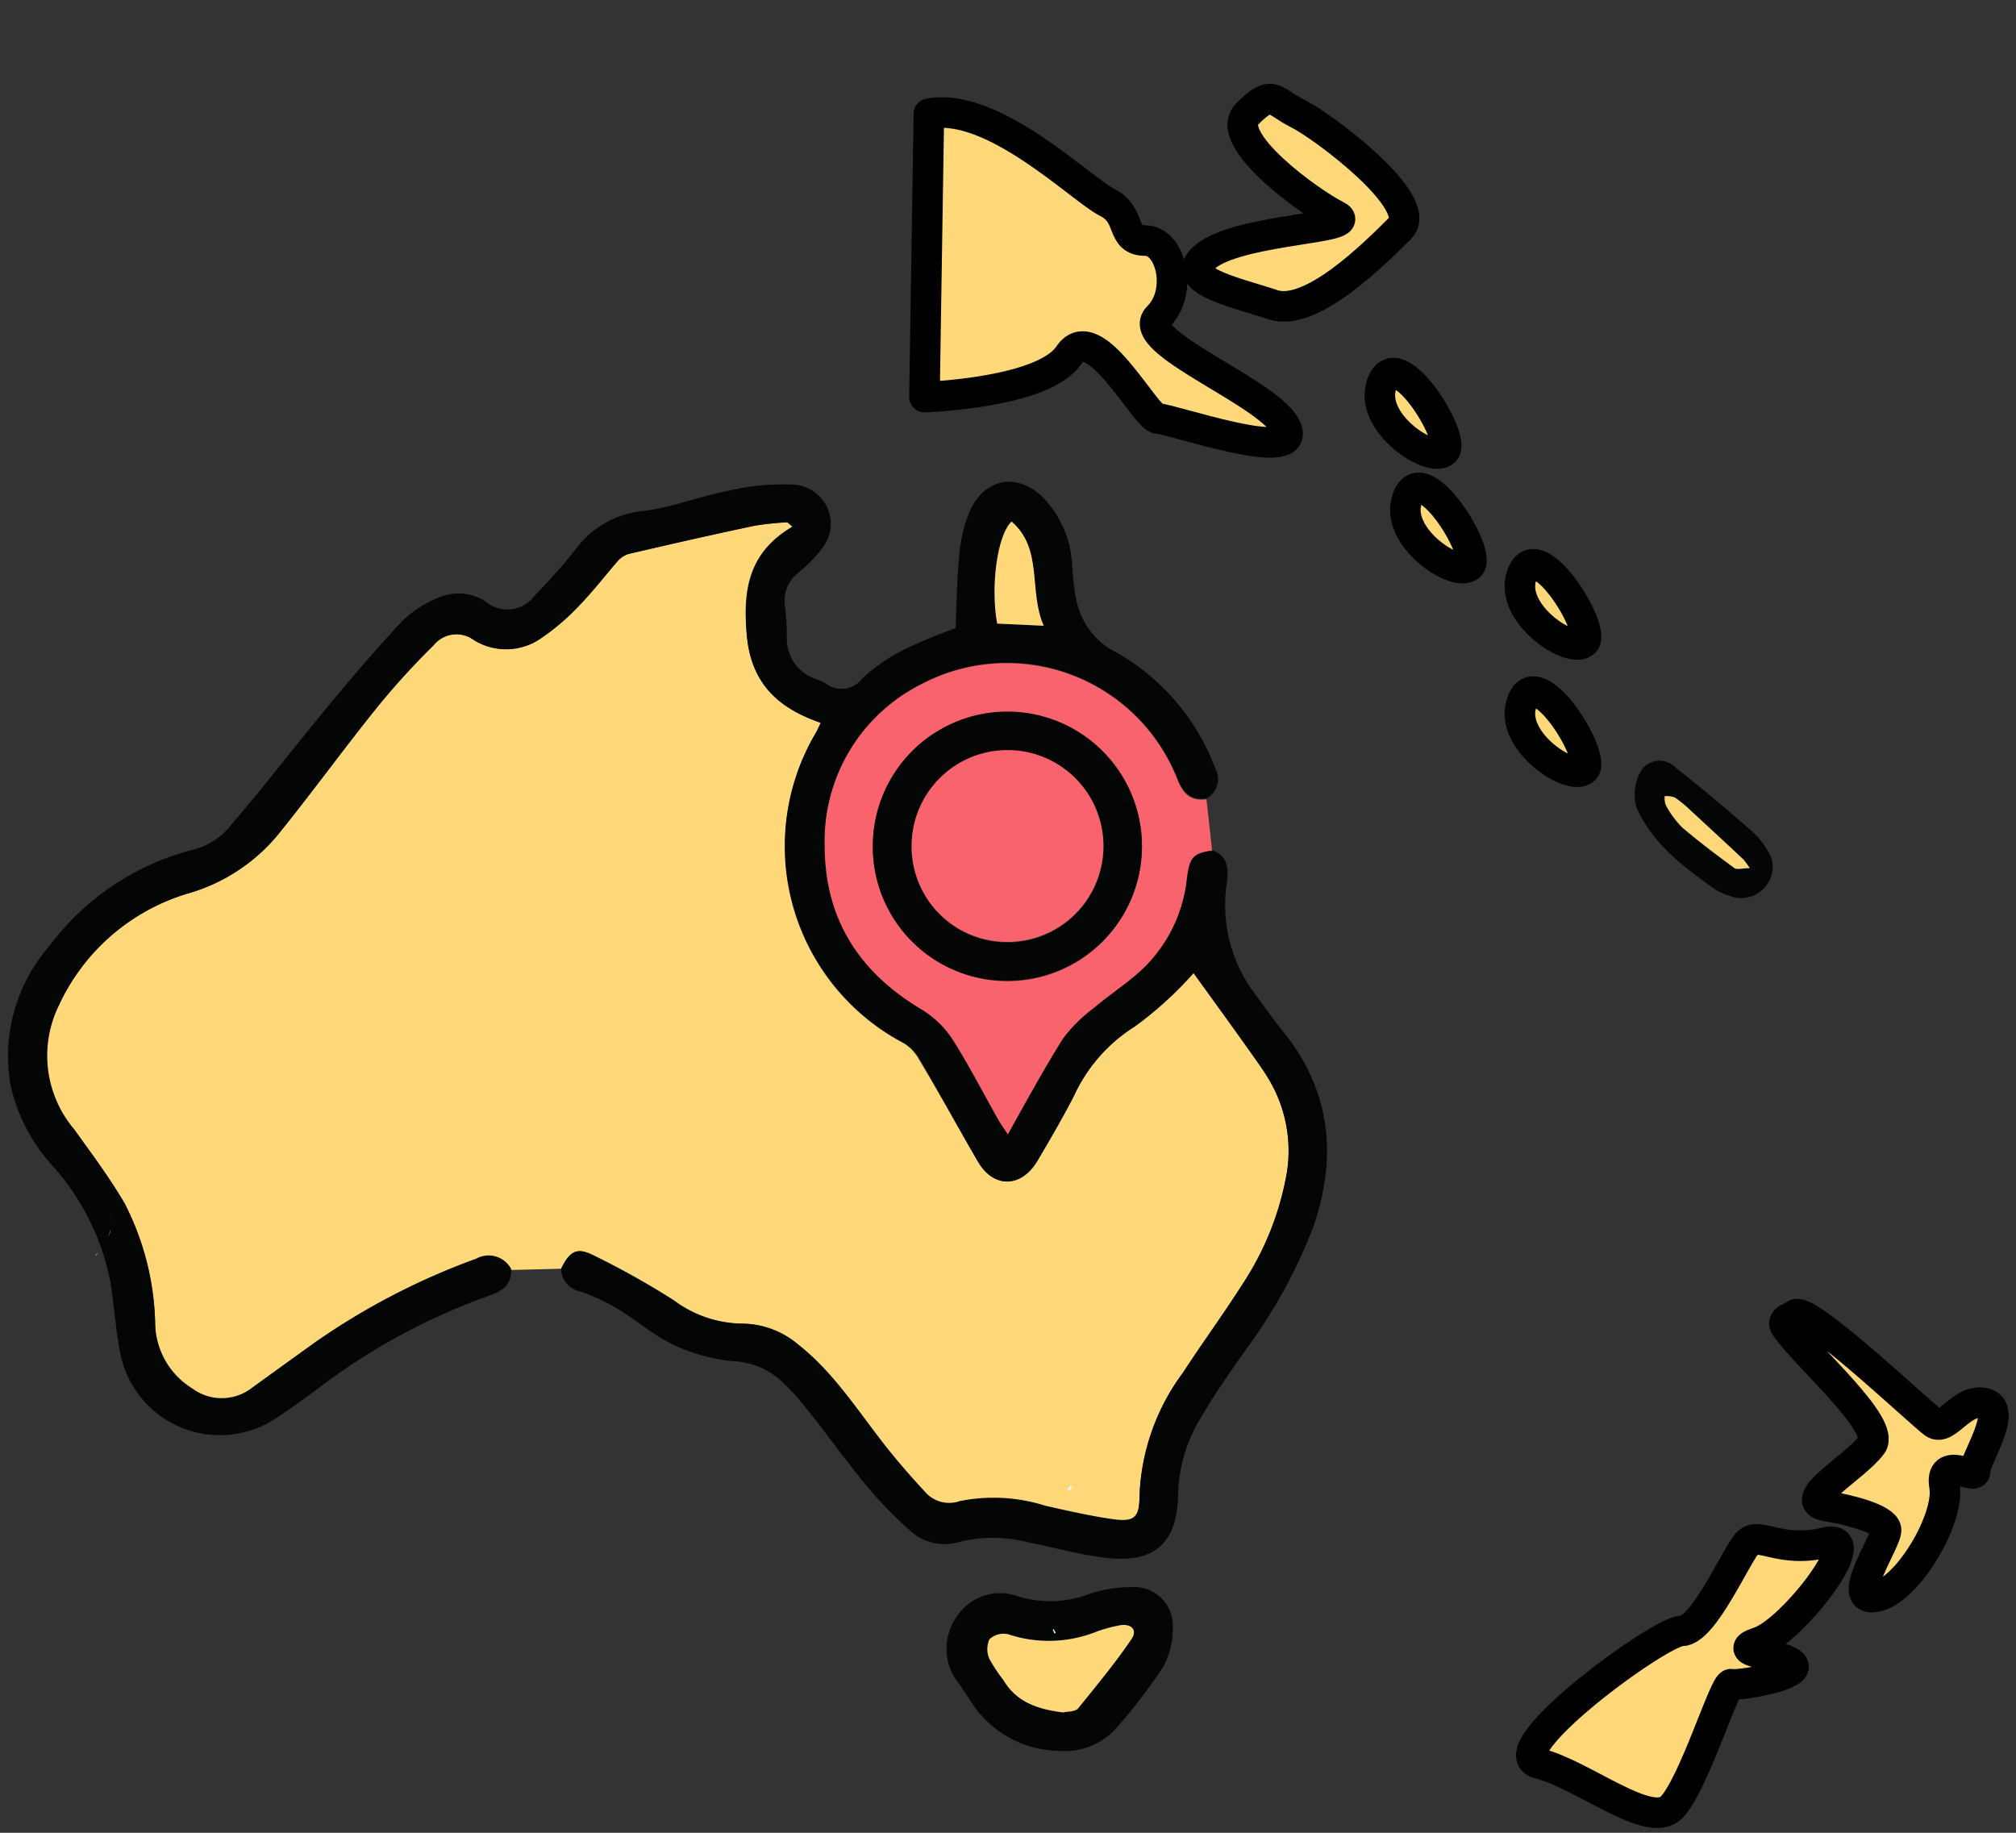<svg xmlns="http://www.w3.org/2000/svg" id="Calque_1" data-name="Calque 1" viewBox="0 0 132 120"><rect x="0" y="0" width="132" height="120" fill="#333333" stroke="none"/><defs><style>.cls-1,.cls-6,.cls-7{fill:#ffd979;}.cls-2{fill:#040505;}.cls-3{fill:#f9636d;}.cls-4{fill:#dcf9f7;}.cls-5{fill:#cffdd0;}.cls-6,.cls-7{stroke:#000;stroke-width:2px;}.cls-6{stroke-miterlimit:10;}.cls-7{stroke-linejoin:round;}</style></defs><title>destination-AO</title><g id="HvBzft.tif"><path class="cls-1" d="M36.74,83.07l-3.27.08a1.67,1.67,0,0,0-2.3-.7,45.5,45.5,0,0,0-10.5,5.44c-1.4,1-2.78,2-4.16,3a3.24,3.24,0,0,1-3.94.05,5.1,5.1,0,0,1-2.42-4.34,18,18,0,0,0-2-7.78C7.17,77.1,6,75.53,4.83,74a7.46,7.46,0,0,1-1-8.15,13.58,13.58,0,0,1,8.59-7.39,11.89,11.89,0,0,0,6.07-4.18c2.13-2.65,4.13-5.41,6.27-8.06a50.64,50.64,0,0,1,3.65-4,1.91,1.91,0,0,1,2.6-.33,4,4,0,0,0,4.39-.09,15.06,15.06,0,0,0,2.48-2.11c.89-.92,1.67-2,2.52-2.91a1.58,1.58,0,0,1,.77-.52c2.75-.64,5.5-1.27,8.26-1.85a19,19,0,0,1,2.13-.22l.33.29c-2.84,1.65-3.27,4.08-3,7,.25,3.21,2,4.89,4.85,5.84-.16.33-.23.5-.33.67a14.57,14.57,0,0,0,5.77,20.32,2.89,2.89,0,0,1,1,1.07C61.5,71.57,62.71,73.8,64,76c1.05,1.81,2.86,1.81,3.93,0,.82-1.39,1.63-2.78,2.37-4.21a10.58,10.58,0,0,1,4-4.58,24.06,24.06,0,0,0,3.85-3.5c1.31,1.82,2.71,3.76,4.1,5.71.26.37.52.73.75,1.12a9.13,9.13,0,0,1,1.27,6.19,19.23,19.23,0,0,1-2.9,7.35c-1.26,2-2.63,3.89-3.93,5.84A14.38,14.38,0,0,0,74.61,98c0,1.33-.36,1.7-1.71,1.52s-3-.55-4.44-.88a11.26,11.26,0,0,0-5.61-.31,2.09,2.09,0,0,1-2.27-.59c-.92-1-1.81-2-2.64-3.07-1.8-2.29-3.37-4.79-5.71-6.62a5.66,5.66,0,0,0-3.63-1.39,7.62,7.62,0,0,1-4.46-1.52,53.9,53.9,0,0,0-5.37-3C37.7,81.65,37.28,82,36.74,83.07Z"></path><path class="cls-2" d="M36.74,83.07c.54-1.11,1-1.42,2-.92a53.9,53.9,0,0,1,5.37,3,7.62,7.62,0,0,0,4.46,1.52A5.66,5.66,0,0,1,52.23,88c2.34,1.83,3.91,4.33,5.71,6.62.83,1.06,1.72,2.08,2.64,3.07a2.09,2.09,0,0,0,2.27.59,11.26,11.26,0,0,1,5.61.31c1.47.33,3,.68,4.44.88s1.71-.19,1.71-1.52a14.38,14.38,0,0,1,2.83-8.06c1.3-2,2.67-3.86,3.93-5.84a19.23,19.23,0,0,0,2.9-7.35A9.13,9.13,0,0,0,83,70.54c-.23-.39-.49-.75-.75-1.12-1.39-2-2.79-3.89-4.1-5.71a24.06,24.06,0,0,1-3.85,3.5,10.58,10.58,0,0,0-4,4.58c-.74,1.43-1.55,2.82-2.37,4.21C66.84,77.81,65,77.81,64,76c-1.27-2.2-2.48-4.43-3.76-6.62a2.89,2.89,0,0,0-1-1.07A14.57,14.57,0,0,1,53.41,48c.1-.17.17-.34.33-.67-2.83-1-4.6-2.63-4.85-5.84-.23-2.93.2-5.36,3-7l-.33-.29a19,19,0,0,0-2.13.22c-2.76.58-5.51,1.21-8.26,1.85a1.58,1.58,0,0,0-.77.52c-.85,1-1.63,2-2.52,2.91a15.06,15.06,0,0,1-2.48,2.11,4,4,0,0,1-4.39.09,1.91,1.91,0,0,0-2.6.33,50.64,50.64,0,0,0-3.65,4c-2.14,2.65-4.14,5.41-6.27,8.06a11.89,11.89,0,0,1-6.07,4.18A13.58,13.58,0,0,0,3.87,65.8a7.46,7.46,0,0,0,1,8.15C6,75.53,7.17,77.1,8.16,78.78a18,18,0,0,1,2,7.78,5.1,5.1,0,0,0,2.42,4.34,3.24,3.24,0,0,0,3.94-.05c1.38-1,2.76-2,4.16-3a45.5,45.5,0,0,1,10.5-5.44,1.67,1.67,0,0,1,2.3.7c0,1-.55,1.42-1.47,1.73A41.21,41.21,0,0,0,21.24,90.6c-1,.75-2.07,1.54-3.14,2.24A6.65,6.65,0,0,1,7.83,88.37c-.28-1.54-.37-3.12-.65-4.67a15.91,15.91,0,0,0-3.82-7.46A11.49,11.49,0,0,1,.68,71a11,11,0,0,1,2.56-9.07,17,17,0,0,1,9.53-6.33A4.52,4.52,0,0,0,15,54.17c2.26-2.63,4.37-5.39,6.58-8.05,1.56-1.88,3.14-3.74,4.81-5.51a7.25,7.25,0,0,1,2.25-1.45,3.29,3.29,0,0,1,3.14.21A2.2,2.2,0,0,0,35,39a38.45,38.45,0,0,0,2.62-2.94,6.21,6.21,0,0,1,4.31-2.58c2-.22,3.92-1,5.9-1.38a15.36,15.36,0,0,1,4.1-.37A2.57,2.57,0,0,1,53.75,36a9.12,9.12,0,0,1-1.48,1.5,2.29,2.29,0,0,0-.88,2.12,16.6,16.6,0,0,1,.13,2.11,2.77,2.77,0,0,0,1.91,2.73,4.18,4.18,0,0,1,.61.27,1.7,1.7,0,0,0,2.42-.31,11.3,11.3,0,0,1,2.85-1.94,33.57,33.57,0,0,1,3.26-1.35c.07-1.56.08-3.23.25-4.87a9.17,9.17,0,0,1,.72-2.88c1-2.12,3.14-2.44,4.79-.77A6.86,6.86,0,0,1,70.2,37c.12,1.51.18,3,1.18,4.3A4.62,4.62,0,0,0,72.7,42.5a14.62,14.62,0,0,1,6.86,7.78,1.45,1.45,0,0,1-.57,2c-1,.15-1.55-.39-1.91-1.33a12,12,0,0,0-16.75-6.17A11.48,11.48,0,0,0,54,55.37c0,4.73,2.23,8.24,6.31,10.65a6.4,6.4,0,0,1,2.08,2c1.1,1.7,2,3.51,3,5.27.16.28.36.55.61.93C67.23,72.06,68.32,70,69.57,68a9.69,9.69,0,0,1,2-2c1.12-1,2.41-1.73,3.42-2.77a9.57,9.57,0,0,0,2.7-5.65c.17-1.39.33-1.74,1.66-1.92,1,.35,1.08,1.1,1,2a9.68,9.68,0,0,0,1.52,7c.66.91,1.31,1.83,2,2.7,3.24,3.9,3.74,8.24,2.13,12.94a33.84,33.84,0,0,1-4.44,8.08c-1,1.43-2,2.86-2.87,4.34a10,10,0,0,0-1.55,5.1c-.06,3.24-1.55,4.57-4.79,4.17-1.68-.2-3.33-.67-5-1a9.2,9.2,0,0,0-4.66,0,3.32,3.32,0,0,1-3.15-.82,26,26,0,0,1-2.89-3c-1.35-1.63-2.57-3.37-3.89-5A15.14,15.14,0,0,0,51,90.28a5.05,5.05,0,0,0-3.07-1.16A11.78,11.78,0,0,1,44,88c-1.26-.6-2.34-1.57-3.55-2.3A13.17,13.17,0,0,0,38,84.56,1.55,1.55,0,0,1,36.74,83.07ZM65.29,40.83l3,.14c-1-2.31,0-5-2.1-6.82C65.31,35,64.85,38.4,65.29,40.83Z"></path><path class="cls-3" d="M79.36,55.69c-1.33.18-1.49.53-1.66,1.92A9.57,9.57,0,0,1,75,63.26c-1,1-2.3,1.82-3.42,2.77a9.69,9.69,0,0,0-2,2c-1.25,2-2.34,4-3.59,6.24-.25-.38-.45-.65-.61-.93-1-1.76-1.92-3.57-3-5.27a6.4,6.4,0,0,0-2.08-2C56.19,63.61,54,60.1,54,55.37a11.48,11.48,0,0,1,6.37-10.59A12,12,0,0,1,77.08,51c.36.94.86,1.48,1.91,1.33C79.12,53.41,79.24,54.55,79.36,55.69Zm-22.21-.3A8.81,8.81,0,1,0,66,46.62,8.78,8.78,0,0,0,57.15,55.39Z"></path><path class="cls-2" d="M69.22,114.63a6.92,6.92,0,0,1-5.64-3.21c-.27-.43-.56-.86-.86-1.27a3.61,3.61,0,0,1-.12-4.23,3.39,3.39,0,0,1,4-1.42,7.16,7.16,0,0,0,4.79-.16,9,9,0,0,1,2.82-.43,2.53,2.53,0,0,1,2.58,2.67,5.19,5.19,0,0,1-.63,2.56A36.69,36.69,0,0,1,73,113.25,4.58,4.58,0,0,1,69.22,114.63Zm.39-2.51c.28-.07.83,0,1-.3,1.21-1.46,2.41-2.94,3.47-4.51.41-.6,0-1-.78-.89a9.52,9.52,0,0,0-1.48.4A8.41,8.41,0,0,1,66,107a1.36,1.36,0,0,0-1.23.33,1.56,1.56,0,0,0,0,1.29,9.69,9.69,0,0,0,.9,1.36C66.54,111.43,67.91,111.91,69.61,112.12Z"></path><path class="cls-1" d="M65.29,40.83c-.44-2.43,0-5.79.95-6.68,2.08,1.81,1.09,4.51,2.1,6.82Z"></path><path class="cls-2" d="M57.15,55.39A8.81,8.81,0,1,1,66,64.21,8.76,8.76,0,0,1,57.15,55.39Zm2.54-.07a6.28,6.28,0,1,0,6.23-6.17A6.24,6.24,0,0,0,59.69,55.32Z"></path><path class="cls-1" d="M69.61,112.12c-1.7-.21-3.07-.69-3.92-2.14a9.69,9.69,0,0,1-.9-1.36,1.56,1.56,0,0,1,0-1.29A1.36,1.36,0,0,1,66,107a8.41,8.41,0,0,0,5.83-.18,9.52,9.52,0,0,1,1.48-.4c.74-.14,1.19.29.78.89-1.06,1.57-2.26,3-3.47,4.51C70.44,112.08,69.89,112.05,69.61,112.12Z"></path><path class="cls-3" d="M59.69,55.32a6.28,6.28,0,1,1,6.25,6.35A6.24,6.24,0,0,1,59.69,55.32Z"></path></g><path class="cls-4" d="M7.08,81.16l-.64.89Z"></path><path class="cls-4" d="M5.81,85.13l.14.52Z"></path><path class="cls-4" d="M6,82.66c-.06.18-.13.35-.19.52C5.88,83,5.94,82.84,6,82.66Z"></path><path class="cls-4" d="M7.23,80.51c0,.17-.09.34-.14.51C7.14,80.85,7.19,80.68,7.23,80.51Z"></path><path class="cls-4" d="M7.28,79.4c0,.18,0,.36,0,.54C7.29,79.76,7.28,79.58,7.28,79.4Z"></path><path class="cls-4" d="M6.43,82c-.07.08-.14.17-.22.25C6.29,82.21,6.36,82.12,6.43,82Z"></path><path class="cls-2" d="M113.7,58.78a4.94,4.94,0,0,1-1.37-.52c-2.06-1.48-4.14-3-5.18-5.4a3.08,3.08,0,0,1,.33-2.44,1.44,1.44,0,0,1,2.19-.2q2.53,2,5,4.17A5.15,5.15,0,0,1,116,56.21,2.07,2.07,0,0,1,113.7,58.78Zm.87-1.94a6.87,6.87,0,0,0-.45-.58c-1.16-1.09-2.33-2.17-3.49-3.24a8.35,8.35,0,0,0-1-.82,1.63,1.63,0,0,0-.67-.09,1.41,1.41,0,0,0,.08.59,6.15,6.15,0,0,0,1.06,1.45c1.1.94,2.26,1.81,3.43,2.67C113.73,57,114.1,56.84,114.57,56.84Z"></path><path class="cls-4" d="M70.22,97.43l-.23.18s-.09-.12-.08-.14a1.14,1.14,0,0,1,.19-.19Z"></path><path class="cls-5" d="M69,106.65c0,.08.09.16.12.24s0,0-.07.07l-.12-.25Z"></path><path class="cls-1" d="M114.57,56.84c-.47,0-.84.11-1,0-1.17-.86-2.33-1.73-3.43-2.67a6.15,6.15,0,0,1-1.06-1.45,1.41,1.41,0,0,1-.08-.59,1.63,1.63,0,0,1,.67.09,8.35,8.35,0,0,1,1,.82c1.16,1.07,2.33,2.15,3.49,3.24A6.87,6.87,0,0,1,114.57,56.84Z"></path><path class="cls-6" d="M92.08,32.87c-.61,2.43,3.33,5,4.16,4.17S92.91,29.54,92.08,32.87Z"></path><path class="cls-6" d="M99.58,37.87c-.61,2.43,3.33,5,4.16,4.17S100.41,34.54,99.58,37.87Z"></path><path class="cls-6" d="M99.58,46.21c-.61,2.42,3.33,5,4.16,4.16S100.41,42.87,99.58,46.21Z"></path><path class="cls-6" d="M90.41,25.37c-.61,2.43,3.33,5,4.17,4.17S91.24,22,90.41,25.37Z"></path><path class="cls-6" d="M100.75,115.46c2.89.72,7.23,4.33,8.68,2.89s3.5-8.21,3.92-8.08,4.75-.59,4-1.32-4.34-.72-2.17-1.44,7.22-7.23,4.33-6.51-4.33-.72-5.06,0-2.89,5.78-4.33,5.78S97.86,114.73,100.75,115.46Z"></path><path class="cls-6" d="M119.64,98.62c1.4.22,3.73.81,3.85,1.51s-2.78,4.78-.69,4.42,4.88-5.14,4.52-7.23,2.1-.36,2-1,2.2-4,.68-4.43-2.55,1.87-3.37,1.29-8.52-7.89-9.1-7.08c-.13.18-1,.24-.58.82,1.49,2.06,6.51,6.39,5.61,7.67C121.38,96.17,117.43,98.28,119.64,98.62Z"></path><path class="cls-7" d="M60.82,7.45,60.53,26s7.79-.25,9.46-2.75,5,4.16,5.84,4.16,9.32,3,8.41.67-10.08-5.67-8.41-7.33.83-5-.84-5-.83-1.67-2.5-2.5S65,6.62,60.82,7.45Z"></path><path class="cls-6" d="M85,7.45c1.67.83,8.34,5.84,6.67,7.5s-5.83,5.84-8.33,5-6.67-1.66-4.17-3.33,10-1.67,8.33-2.5-7.5-5-5.83-6.67S83.33,6.62,85,7.45Z"></path></svg>